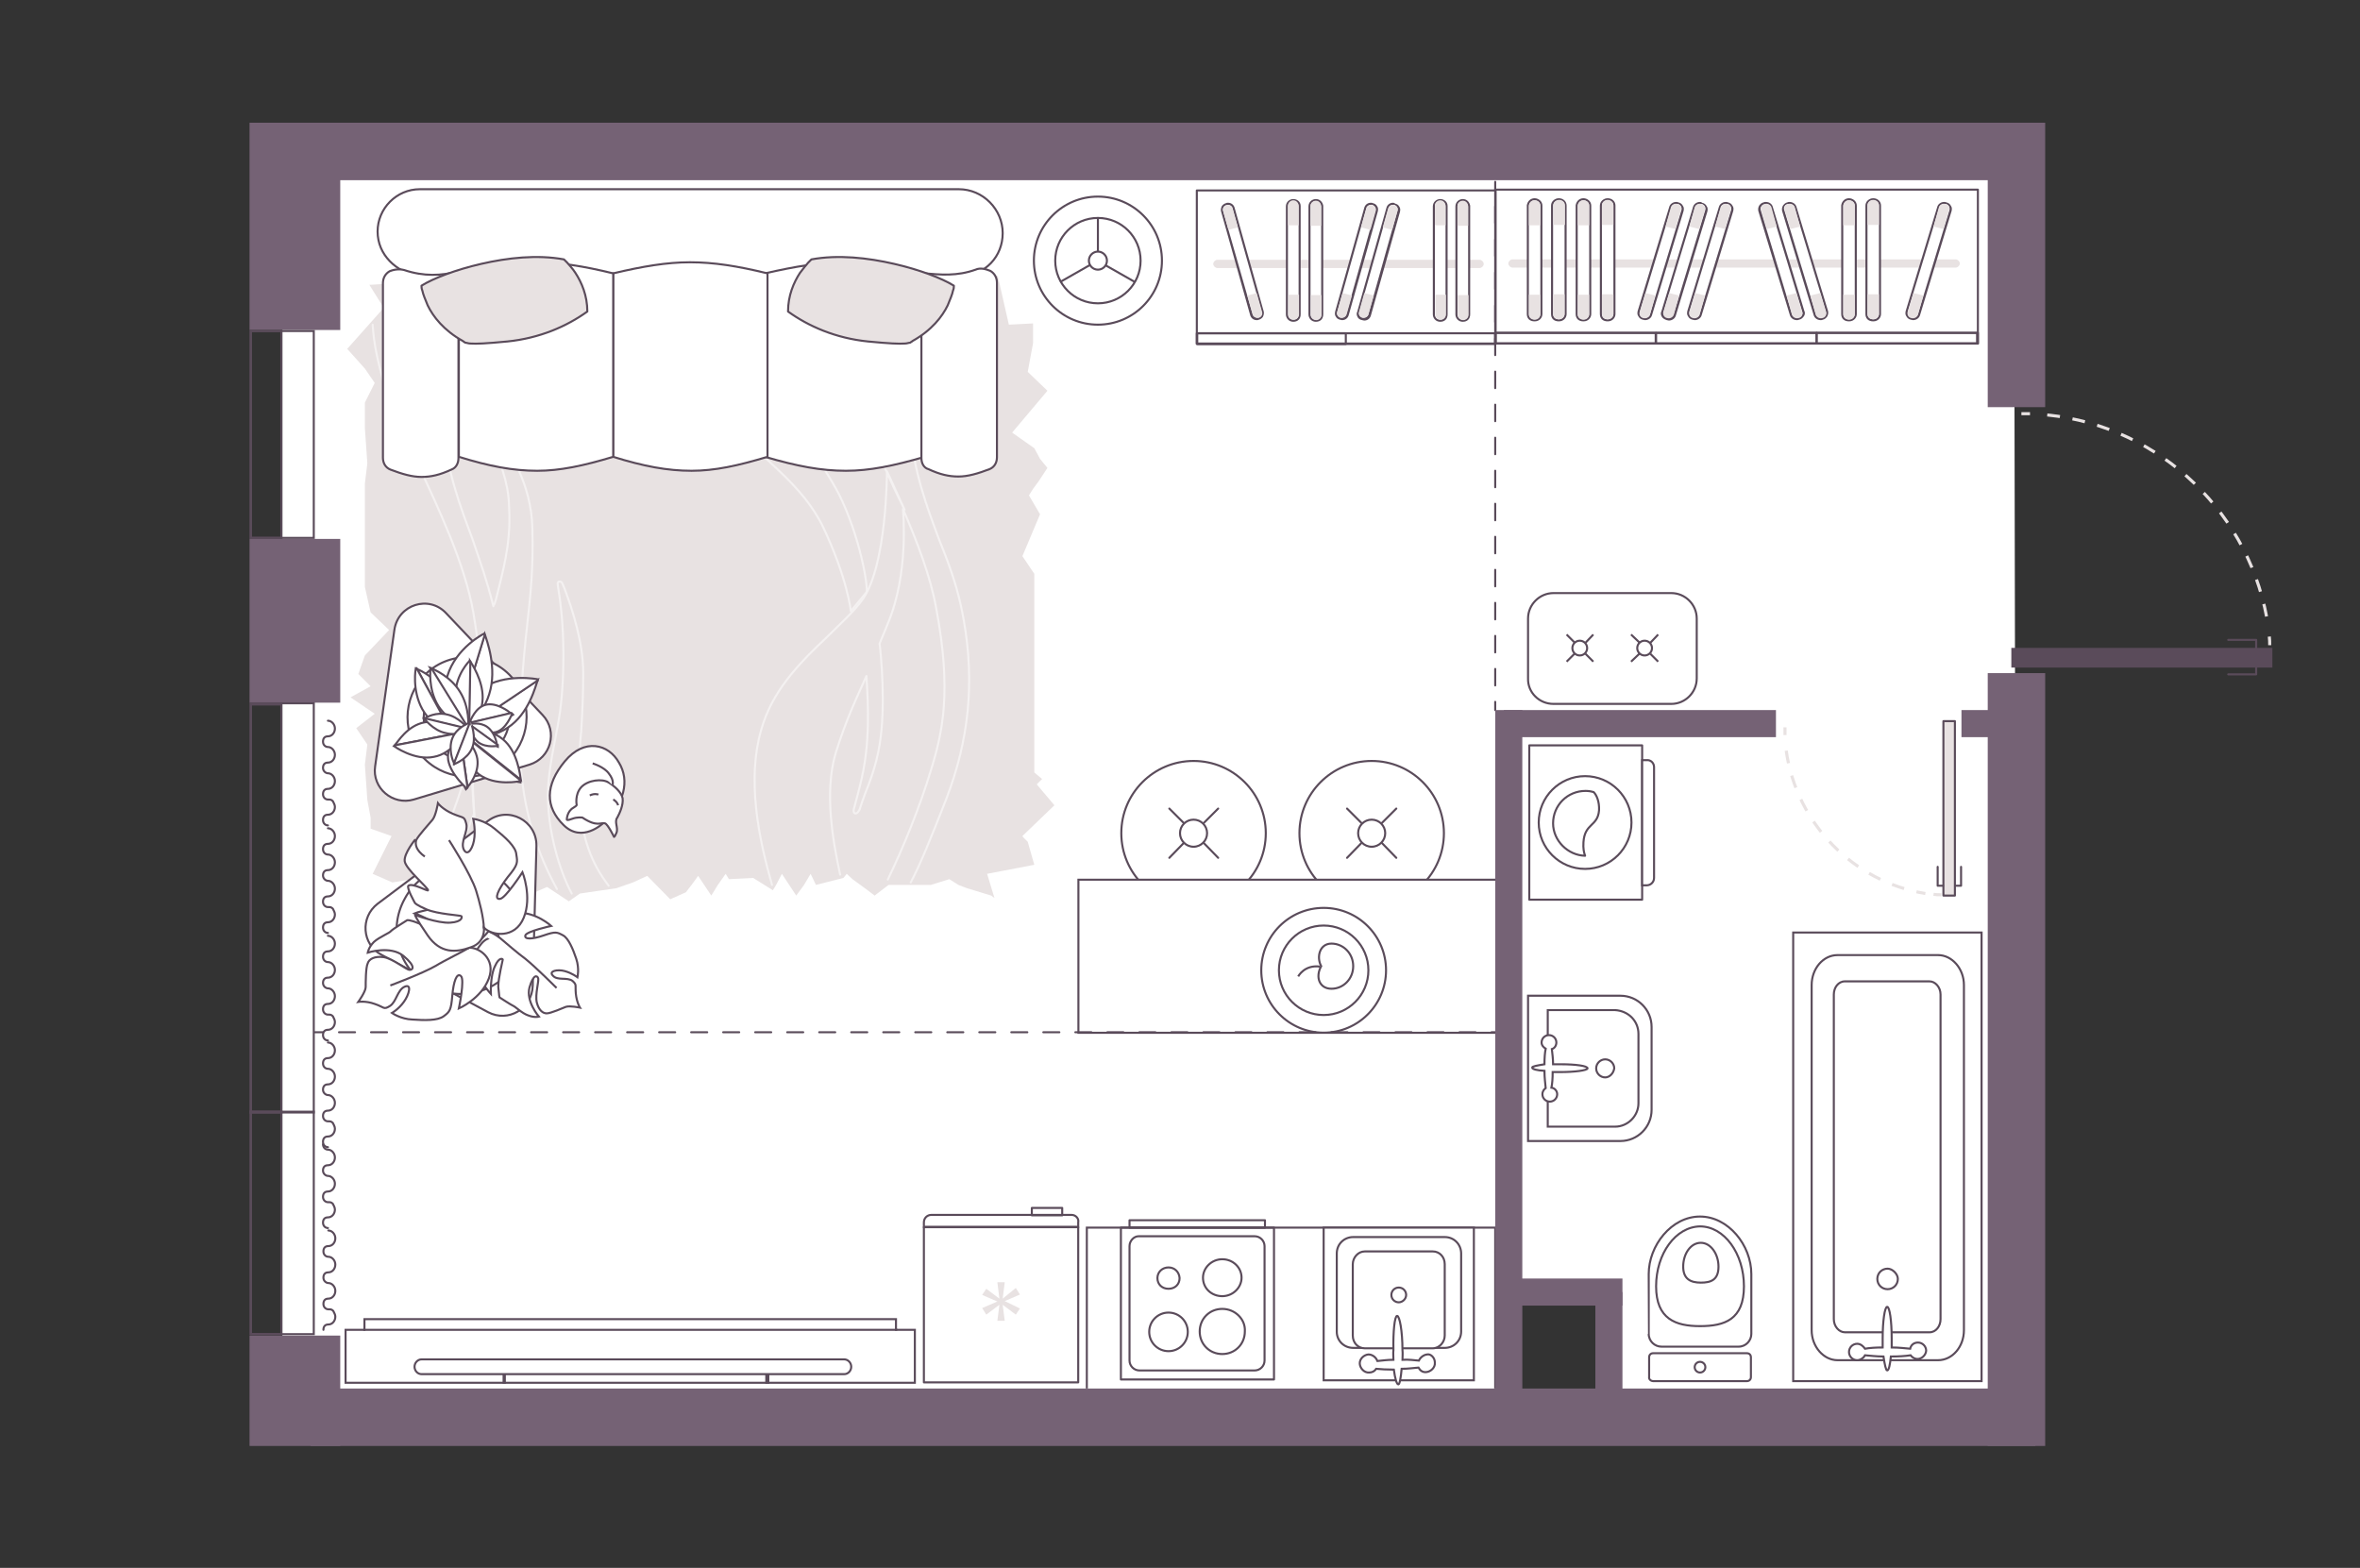 <?xml version="1.0" encoding="utf-8"?>
<!-- Generator: Adobe Illustrator 28.0.0, SVG Export Plug-In . SVG Version: 6.00 Build 0)  -->
<svg version="1.1" xmlns="http://www.w3.org/2000/svg" xmlns:xlink="http://www.w3.org/1999/xlink" x="0px" y="0px"
	 viewBox="0 0 575 382" style="enable-background:new 0 0 575 382;" xml:space="preserve">
<rect x="0" y="0" width="575" height="382" fill="#333333" stroke="none"/>
<style type="text/css">
	.st0{fill:#FFFFFF;}
	.st1{fill:none;stroke:#5A4B5A;stroke-width:0.5;stroke-linecap:round;stroke-linejoin:round;}
	.st2{fill-rule:evenodd;clip-rule:evenodd;fill:#FFFFFF;stroke:#5A4B5A;stroke-width:0.5;}
	.st3{fill:none;stroke:#E8E2E2;stroke-width:0.75;stroke-dasharray:3.11,3.11;}
	.st4{fill:#E8E2E2;stroke:#5A4B5A;stroke-width:0.5;stroke-linecap:round;stroke-linejoin:round;}
	.st5{fill:#E8E2E2;}
	.st6{fill:#5A4B5A;}
	.st7{fill:#FFFFFF;stroke:#5A4B5A;stroke-width:0.5;}
	.st8{fill:#FFFFFF;stroke:#5A4B5A;stroke-width:0.5;stroke-linecap:round;stroke-linejoin:round;}
	.st9{fill-rule:evenodd;clip-rule:evenodd;fill:#E8E2E2;}
	.st10{opacity:0.5;}
	.st11{fill:none;stroke:#FFFFFF;stroke-width:0.5;stroke-linecap:round;stroke-linejoin:round;}
	.st12{fill:#5A4B5A;stroke:#5A4B5A;stroke-width:0.5;stroke-miterlimit:10;}
	.st13{fill:none;stroke:#5A4B5A;stroke-width:0.5;stroke-linecap:round;stroke-linejoin:round;stroke-dasharray:4.024,4.024;}
	.st14{fill:none;stroke:#5A4B5A;stroke-width:0.5;stroke-linecap:round;stroke-linejoin:round;stroke-dasharray:3.9,3.9;}
	.st15{fill:#756275;}
	.st16{fill:none;stroke:#8C8C8C;stroke-linecap:round;stroke-linejoin:round;stroke-miterlimit:10;}
</style>
<g id="bg">
	<polygon class="st0" points="490.7,36.9 491.3,345.4 392,344.6 392.5,314.6 368.2,314.6 368.2,344.4 68.8,341.9 68.8,36.9 	"/>
</g>
<g id="furniture">
	<g>
		<g>
			<path class="st1" d="M400.1,181.6v37.6h-27.5v-37.6H400.1z"/>
			<path class="st2" d="M403,186.9v27c0,1-0.8,1.8-1.8,1.8h-1.1v-30.5h1.1C402.2,185.1,403,185.9,403,186.9z"/>
		</g>
		<g>
			<circle class="st1" cx="386.2" cy="200.4" r="11.3"/>
			<path class="st1" d="M389.6,197.4c-0.3,4-3.5,3.1-3.8,7.8c-0.1,1.5,0.1,2.5,0.4,3.3c-4.2-0.1-7.8-3.7-7.8-7.9
				c0-4.4,3.5-7.9,7.9-7.9c0.7,0,1.4,0.1,2,0.3C389,193.7,389.7,195.3,389.6,197.4z"/>
		</g>
	</g>
	<g>
		<g>
			<g>
				<path class="st3" d="M434.9,177.2c0,0.6,0,1.2,0,1.9"/>
				<path class="st3" d="M435.2,182.9c2.5,17.7,16.3,31.9,33.9,34.8"/>
				<path class="st3" d="M471.1,217.9c0.6,0.1,1.2,0.1,1.9,0.1"/>
			</g>
		</g>
		<rect x="473.5" y="175.7" class="st4" width="2.8" height="42.5"/>
		<polyline class="st1" points="473.4,215.8 472.1,215.8 472.1,211.2 		"/>
		<polyline class="st1" points="476.4,215.8 477.8,215.8 477.8,211.2 		"/>
	</g>
	<g>
		<rect x="364.3" y="46.2" class="st1" width="117.6" height="37.5"/>
		<rect x="364.3" y="81.1" class="st1" width="117.6" height="2.6"/>
		<rect x="364.3" y="81.1" class="st1" width="39.1" height="2.6"/>
		<rect x="403.5" y="81.1" class="st1" width="39.1" height="2.6"/>
		<rect x="442.6" y="81.1" class="st1" width="39.1" height="2.6"/>
		<path class="st5" d="M476.5,65.2h-108c-0.5,0-1-0.5-1-1s0.5-1,1-1h108c0.5,0,1,0.5,1,1S477,65.2,476.5,65.2z"/>
		<g>
			<g>
				<g>
					<path class="st0" d="M379.8,78c-1,0-1.6-0.6-1.6-1.5V50.1c0-1,0.8-1.5,1.6-1.5s1.6,0.6,1.6,1.5v26.4
						C381.5,77.2,380.9,78,379.8,78z"/>
					<path class="st6" d="M379.8,48.8c0.7,0,1.4,0.5,1.4,1.3v26.4c0,0.6-0.5,1.3-1.4,1.3s-1.4-0.5-1.4-1.3V50.1
						C378.4,49.3,379.1,48.8,379.8,48.8 M379.8,48.3c-0.9,0-1.9,0.7-1.9,1.8v26.4c0,1.1,0.7,1.8,1.9,1.8c1.2,0,1.9-0.9,1.9-1.8V50.1
						C381.7,49,380.8,48.3,379.8,48.3L379.8,48.3z"/>
				</g>
			</g>
			<path class="st5" d="M378.6,71.7h2.6v4.8c0,0.6-0.5,1.3-1.4,1.3l0,0c-0.7,0-1.4-0.5-1.4-1.3v-4.8H378.6z"/>
			<path class="st5" d="M381.1,54.8h-2.6v-4.8c0-0.6,0.5-1.3,1.4-1.3l0,0c0.7,0,1.4,0.5,1.4,1.3v4.8H381.1z"/>
		</g>
		<g>
			<g>
				<g>
					<path class="st0" d="M373.9,78c-1,0-1.6-0.6-1.6-1.5V50.1c0.2-1,0.8-1.5,1.6-1.5c0.8,0,1.6,0.6,1.6,1.5v26.4
						C375.6,77.2,374.9,78,373.9,78z"/>
					<path class="st6" d="M373.9,48.8c0.7,0,1.4,0.5,1.4,1.3v26.4c0,0.6-0.5,1.3-1.4,1.3s-1.4-0.5-1.4-1.3V50.1
						C372.7,49.3,373.2,48.8,373.9,48.8 M373.9,48.3c-0.9,0-1.7,0.6-1.9,1.7c0,0,0,0.1,0,0.1v26.4c0,1.1,0.7,1.8,1.9,1.8
						c1.2,0,1.9-0.9,1.9-1.8V50.1C375.8,49,374.8,48.3,373.9,48.3L373.9,48.3z"/>
				</g>
			</g>
			<path class="st5" d="M372.7,71.8h2.6v4.8c0,0.6-0.5,1.3-1.4,1.3l0,0c-0.7,0-1.4-0.5-1.4-1.3v-4.8H372.7z"/>
			<path class="st5" d="M375.1,54.9h-2.6v-4.8c0-0.6,0.5-1.3,1.4-1.3l0,0c0.7,0,1.4,0.5,1.4,1.3v4.8H375.1z"/>
		</g>
		<g>
			<g>
				<g>
					<path class="st0" d="M391.7,78c-1,0-1.6-0.6-1.6-1.5V50.1c0-1,0.8-1.5,1.6-1.5s1.6,0.6,1.6,1.5v26.4
						C393.4,77.2,392.8,78,391.7,78z"/>
					<path class="st6" d="M391.7,48.8c0.7,0,1.4,0.5,1.4,1.3v26.4c0,0.6-0.5,1.3-1.4,1.3c-0.9,0-1.4-0.5-1.4-1.3V50.1
						C390.3,49.3,391,48.8,391.7,48.8 M391.7,48.3c-0.9,0-1.9,0.7-1.9,1.8v26.4c0,1.1,0.7,1.8,1.9,1.8c1.2,0,1.9-0.9,1.9-1.8V50.1
						C393.6,49,392.7,48.3,391.7,48.3L391.7,48.3z"/>
				</g>
			</g>
			<path class="st5" d="M390.5,71.7h2.6v4.8c0,0.6-0.5,1.3-1.4,1.3l0,0c-0.7,0-1.4-0.5-1.4-1.3v-4.8H390.5z"/>
			<path class="st5" d="M392.9,54.8h-2.6v-4.8c0-0.6,0.5-1.3,1.4-1.3l0,0c0.7,0,1.4,0.5,1.4,1.3v4.8H392.9z"/>
		</g>
		<g>
			<g>
				<g>
					<path class="st0" d="M385.8,78c-1,0-1.6-0.6-1.6-1.5V50.1c0.2-1,0.8-1.5,1.6-1.5c0.8,0,1.6,0.6,1.6,1.5v26.4
						C387.4,77.2,386.8,78,385.8,78z"/>
					<path class="st6" d="M385.8,48.8c0.7,0,1.4,0.5,1.4,1.3v26.4c0,0.6-0.5,1.3-1.4,1.3c-0.9,0-1.4-0.5-1.4-1.3V50.1
						C384.6,49.3,385.1,48.8,385.8,48.8 M385.8,48.3c-0.9,0-1.7,0.6-1.9,1.7c0,0,0,0.1,0,0.1v26.4c0,1.1,0.7,1.8,1.9,1.8
						c1.2,0,1.9-0.9,1.9-1.8V50.1C387.7,49,386.7,48.3,385.8,48.3L385.8,48.3z"/>
				</g>
			</g>
			<path class="st5" d="M384.6,71.8h2.6v4.8c0,0.6-0.5,1.3-1.4,1.3l0,0c-0.7,0-1.4-0.5-1.4-1.3v-4.8H384.6z"/>
			<path class="st5" d="M387,54.9h-2.6v-4.8c0-0.6,0.5-1.3,1.4-1.3l0,0c0.7,0,1.4,0.5,1.4,1.3v4.8H387z"/>
		</g>
		<g>
			<g>
				<g>
					<path class="st0" d="M456.4,78c-1,0-1.6-0.6-1.6-1.5V50.1c0-1,0.8-1.5,1.6-1.5s1.6,0.6,1.6,1.5v26.4
						C458.1,77.2,457.5,78,456.4,78z"/>
					<path class="st6" d="M456.4,48.8c0.7,0,1.4,0.5,1.4,1.3v26.4c0,0.6-0.5,1.3-1.4,1.3s-1.4-0.5-1.4-1.3V50.1
						C455,49.3,455.7,48.8,456.4,48.8 M456.4,48.3c-0.9,0-1.9,0.7-1.9,1.8v26.4c0,1.1,0.7,1.8,1.9,1.8c1.2,0,1.9-0.9,1.9-1.8V50.1
						C458.3,49,457.4,48.3,456.4,48.3L456.4,48.3z"/>
				</g>
			</g>
			<path class="st5" d="M455.2,71.7h2.6v4.8c0,0.6-0.5,1.3-1.4,1.3l0,0c-0.7,0-1.4-0.5-1.4-1.3v-4.8H455.2z"/>
			<path class="st5" d="M457.7,54.8H455v-4.8c0-0.6,0.5-1.3,1.4-1.3l0,0c0.7,0,1.4,0.5,1.4,1.3v4.8H457.7z"/>
		</g>
		<g>
			<g>
				<g>
					<path class="st0" d="M450.5,78c-1,0-1.6-0.6-1.6-1.5V50.1c0.2-1,0.8-1.5,1.6-1.5c0.8,0,1.6,0.6,1.6,1.5v26.4
						C452.1,77.2,451.5,78,450.5,78z"/>
					<path class="st6" d="M450.5,48.8c0.7,0,1.4,0.5,1.4,1.3v26.4c0,0.6-0.5,1.3-1.4,1.3c-0.9,0-1.4-0.5-1.4-1.3V50.1
						C449.3,49.3,449.8,48.8,450.5,48.8 M450.5,48.3c-0.9,0-1.7,0.6-1.9,1.7c0,0,0,0.1,0,0.1v26.4c0,1.1,0.7,1.8,1.9,1.8
						c1.2,0,1.9-0.9,1.9-1.8V50.1C452.4,49,451.4,48.3,450.5,48.3L450.5,48.3z"/>
				</g>
			</g>
			<path class="st5" d="M449.3,71.8h2.6v4.8c0,0.6-0.5,1.3-1.4,1.3l0,0c-0.7,0-1.4-0.5-1.4-1.3v-4.8H449.3z"/>
			<path class="st5" d="M451.7,54.9h-2.6v-4.8c0-0.6,0.5-1.3,1.4-1.3l0,0c0.7,0,1.4,0.5,1.4,1.3v4.8H451.7z"/>
		</g>
		<g>
			<g>
				<g>
					<path class="st0" d="M406.5,77.7c-0.1,0-0.3,0-0.4,0c-0.5-0.1-0.9-0.4-1.1-0.8c-0.1-0.3-0.1-0.7,0-1l7.7-25.4
						c0.2-0.6,0.8-1,1.5-1c0.1,0,0.3,0,0.4,0c0.4,0.1,0.7,0.3,0.9,0.6c0.2,0.3,0.2,0.7,0.1,1.1L408,76.7
						C407.8,77.3,407.2,77.7,406.5,77.7z"/>
					<path class="st6" d="M414.2,49.7c0.1,0,0.2,0,0.4,0c0.7,0.2,1,0.8,0.9,1.4l-7.7,25.4c-0.1,0.5-0.6,0.8-1.2,0.8
						c-0.1,0-0.2,0-0.4,0c-0.7-0.2-1.2-0.8-0.9-1.4l7.7-25.4C413.1,50,413.6,49.7,414.2,49.7 M414.2,49.2c-0.8,0-1.5,0.5-1.7,1.2
						l-7.7,25.4c-0.2,0.4-0.2,0.8,0,1.2c0.2,0.5,0.7,0.8,1.3,1c0.2,0,0.3,0.1,0.5,0.1c0.8,0,1.5-0.5,1.7-1.2l7.7-25.4
						c0.1-0.5,0.1-0.9-0.2-1.3c-0.2-0.4-0.6-0.7-1.1-0.8C414.5,49.2,414.3,49.2,414.2,49.2L414.2,49.2z"/>
				</g>
			</g>
			<path class="st5" d="M411.6,55.2l2.4,0.6l1.4-4.7c0.2-0.6-0.2-1.3-0.9-1.4l0,0c-0.7-0.2-1.4,0.2-1.6,0.8L411.6,55.2z"/>
			<path class="st5" d="M409.1,72l-2.4-0.6l-1.4,4.7c-0.2,0.6,0.2,1.3,0.9,1.4l0,0c0.7,0.2,1.4-0.2,1.6-0.8L409.1,72z"/>
		</g>
		<g>
			<g>
				<g>
					<path class="st0" d="M400.7,77.7c-0.1,0-0.3,0-0.4,0c-0.4-0.1-0.7-0.3-0.9-0.6c-0.2-0.3-0.2-0.7-0.1-1.1l7.7-25.4
						c0.2-0.6,0.8-1,1.5-1c0.1,0,0.3,0,0.4,0c0.4,0.1,0.7,0.3,0.9,0.6c0.2,0.3,0.2,0.7,0.1,1.1l-7.7,25.4
						C402,77.3,401.4,77.7,400.7,77.7z"/>
					<path class="st6" d="M408.4,49.7c0.1,0,0.2,0,0.4,0c0.7,0.2,1,0.8,0.9,1.4L402,76.6c-0.1,0.5-0.6,0.8-1.2,0.8
						c-0.1,0-0.2,0-0.4,0c-0.7-0.2-1-0.8-0.9-1.4l7.7-25.4C407.3,50,407.8,49.7,408.4,49.7 M408.4,49.2c-0.8,0-1.5,0.5-1.7,1.2
						L399,75.8c-0.1,0.5-0.1,0.9,0.2,1.3c0.2,0.4,0.6,0.7,1.1,0.8c0.2,0,0.3,0.1,0.5,0.1c0.8,0,1.5-0.5,1.7-1.2l7.7-25.4
						c0.1-0.5,0.1-0.9-0.2-1.3c-0.2-0.4-0.6-0.7-1.1-0.8C408.7,49.2,408.6,49.2,408.4,49.2L408.4,49.2z"/>
				</g>
			</g>
			<path class="st5" d="M405.8,55.2l2.4,0.6l1.4-4.7c0.2-0.6-0.2-1.3-0.9-1.4l0,0c-0.7-0.2-1.4,0.2-1.6,0.8L405.8,55.2z"/>
			<path class="st5" d="M403.3,72l-2.4-0.6l-1.4,4.7c-0.2,0.6,0.2,1.3,0.9,1.4l0,0c0.7,0.2,1.4-0.2,1.6-0.8L403.3,72z"/>
		</g>
		<g>
			<g>
				<g>
					<path class="st0" d="M412.8,77.7c-0.1,0-0.3,0-0.4,0c-0.4-0.1-0.7-0.3-0.9-0.6c-0.2-0.3-0.2-0.7-0.1-1.1l7.7-25.4
						c0.2-0.6,0.8-1,1.5-1c0.1,0,0.3,0,0.4,0c0.4,0.1,0.7,0.3,0.9,0.6c0.2,0.3,0.2,0.7,0.1,1.1l-7.7,25.4
						C414.1,77.3,413.5,77.7,412.8,77.7z"/>
					<path class="st6" d="M420.5,49.7c0.1,0,0.2,0,0.4,0c0.7,0.2,1,0.8,0.9,1.4l-7.7,25.4c-0.1,0.5-0.6,0.8-1.2,0.8
						c-0.1,0-0.2,0-0.4,0c-0.7-0.2-1-0.8-0.9-1.4l7.7-25.4C419.4,50,419.9,49.7,420.5,49.7 M420.5,49.2c-0.8,0-1.5,0.5-1.7,1.2
						l-7.7,25.4c-0.1,0.5-0.1,0.9,0.2,1.3c0.2,0.4,0.6,0.7,1.1,0.8c0.2,0,0.3,0.1,0.5,0.1c0.8,0,1.5-0.5,1.7-1.2l7.7-25.4
						c0.1-0.5,0.1-0.9-0.2-1.3c-0.2-0.4-0.6-0.7-1.1-0.8C420.8,49.2,420.7,49.2,420.5,49.2L420.5,49.2z"/>
				</g>
			</g>
			<path class="st5" d="M417.9,55.2l2.4,0.6l1.4-4.7c0.2-0.6-0.2-1.3-0.9-1.4l0,0c-0.7-0.2-1.4,0.2-1.6,0.8L417.9,55.2z"/>
			<path class="st5" d="M415.4,72l-2.4-0.6l-1.4,4.7c-0.2,0.6,0.2,1.3,0.9,1.4l0,0c0.7,0.2,1.4-0.2,1.6-0.8L415.4,72z"/>
		</g>
		<g>
			<g>
				<g>
					<path class="st0" d="M466,77.7c-0.1,0-0.3,0-0.4,0c-0.4-0.1-0.7-0.3-0.9-0.6c-0.2-0.3-0.2-0.7-0.1-1.1l7.7-25.4
						c0.2-0.6,0.8-1,1.5-1c0.1,0,0.3,0,0.4,0c0.4,0.1,0.7,0.3,0.9,0.6c0.2,0.3,0.2,0.7,0.1,1.1l-7.7,25.4
						C467.3,77.3,466.7,77.7,466,77.7z"/>
					<path class="st6" d="M473.7,49.7c0.1,0,0.2,0,0.4,0c0.7,0.2,1,0.8,0.9,1.4l-7.7,25.4c-0.1,0.5-0.6,0.8-1.2,0.8
						c-0.1,0-0.2,0-0.4,0c-0.7-0.2-1-0.8-0.9-1.4l7.7-25.4C472.6,50,473.1,49.7,473.7,49.7 M473.7,49.2c-0.8,0-1.5,0.5-1.7,1.2
						l-7.7,25.4c-0.1,0.5-0.1,0.9,0.2,1.3c0.2,0.4,0.6,0.7,1.1,0.8c0.2,0,0.3,0.1,0.5,0.1c0.8,0,1.5-0.5,1.7-1.2l7.7-25.4
						c0.1-0.5,0.1-0.9-0.2-1.3c-0.2-0.4-0.6-0.7-1.1-0.8C474,49.2,473.8,49.2,473.7,49.2L473.7,49.2z"/>
				</g>
			</g>
			<path class="st5" d="M471.1,55.2l2.4,0.6l1.4-4.7c0.2-0.6-0.2-1.3-0.9-1.4l0,0c-0.7-0.2-1.4,0.2-1.6,0.8L471.1,55.2z"/>
			<path class="st5" d="M468.6,72l-2.4-0.6l-1.4,4.7c-0.2,0.6,0.2,1.3,0.9,1.4l0,0c0.7,0.2,1.4-0.2,1.6-0.8L468.6,72z"/>
		</g>
		<g>
			<g>
				<g>
					<path class="st0" d="M437.9,77.7c-0.7,0-1.3-0.4-1.5-1l-7.7-25.4c-0.1-0.4-0.1-0.8,0.1-1.1c0.2-0.3,0.5-0.6,0.9-0.6
						c0.1,0,0.3,0,0.4,0c0.7,0,1.3,0.4,1.5,1l7.7,25.4c0.2,0.3,0.2,0.6,0,0.9c-0.2,0.4-0.6,0.7-1.1,0.8
						C438.2,77.7,438,77.7,437.9,77.7z"/>
					<path class="st6" d="M430.2,49.7c0.6,0,1.1,0.3,1.2,0.8l7.7,25.4c0.3,0.6-0.2,1.3-0.9,1.4c-0.1,0-0.2,0-0.4,0
						c-0.6,0-1.1-0.3-1.2-0.8L429,51.2c-0.2-0.6,0.2-1.3,0.9-1.4C430,49.7,430.1,49.7,430.2,49.7 M430.2,49.2c-0.2,0-0.3,0-0.5,0.1
						c-0.5,0.1-0.8,0.4-1.1,0.8c-0.2,0.4-0.3,0.8-0.2,1.3l7.7,25.4c0.2,0.7,0.9,1.2,1.7,1.2c0.2,0,0.3,0,0.5-0.1
						c0.6-0.1,1-0.5,1.3-1c0.2-0.4,0.2-0.8,0-1.2l-7.7-25.4C431.7,49.7,431.1,49.2,430.2,49.2L430.2,49.2z"/>
				</g>
			</g>
			<path class="st5" d="M432.9,55.2l-2.4,0.6l-1.4-4.7c-0.2-0.6,0.2-1.3,0.9-1.4l0,0c0.7-0.2,1.4,0.2,1.6,0.8L432.9,55.2z"/>
			<path class="st5" d="M435.3,72l2.4-0.6l1.4,4.7c0.2,0.6-0.2,1.3-0.9,1.4l0,0c-0.7,0.2-1.4-0.2-1.6-0.8L435.3,72z"/>
		</g>
		<g>
			<g>
				<g>
					<path class="st0" d="M443.7,77.7c-0.7,0-1.3-0.4-1.5-1l-7.7-25.4c-0.1-0.4-0.1-0.8,0.1-1.1c0.2-0.3,0.5-0.6,0.9-0.6
						c0.1,0,0.3,0,0.4,0c0.7,0,1.3,0.4,1.5,1l7.7,25.4c0.1,0.4,0.1,0.8-0.1,1.1c-0.2,0.3-0.5,0.6-0.9,0.6
						C444,77.7,443.8,77.7,443.7,77.7z"/>
					<path class="st6" d="M436,49.7c0.6,0,1.1,0.3,1.2,0.8l7.7,25.4c0.2,0.6-0.2,1.3-0.9,1.4c-0.1,0-0.2,0-0.4,0
						c-0.6,0-1.1-0.3-1.2-0.8l-7.7-25.4c-0.2-0.6,0.2-1.3,0.9-1.4C435.8,49.7,435.9,49.7,436,49.7 M436,49.2c-0.2,0-0.3,0-0.5,0.1
						c-0.5,0.1-0.8,0.4-1.1,0.8c-0.2,0.4-0.3,0.8-0.2,1.3l7.7,25.4c0.2,0.7,0.9,1.2,1.7,1.2c0.2,0,0.3,0,0.5-0.1
						c0.5-0.1,0.8-0.4,1.1-0.8c0.2-0.4,0.3-0.8,0.2-1.3l-7.7-25.4C437.5,49.7,436.8,49.2,436,49.2L436,49.2z"/>
				</g>
			</g>
			<path class="st5" d="M438.6,55.2l-2.4,0.6l-1.4-4.7c-0.2-0.6,0.2-1.3,0.9-1.4l0,0c0.7-0.2,1.4,0.2,1.6,0.8L438.6,55.2z"/>
			<path class="st5" d="M441.1,72l2.4-0.6l1.4,4.7c0.2,0.6-0.2,1.3-0.9,1.4l0,0c-0.7,0.2-1.4-0.2-1.6-0.8L441.1,72z"/>
		</g>
	</g>
	<g>
		<rect x="291.6" y="46.4" class="st1" width="72.8" height="37.3"/>
		<rect x="291.6" y="81.2" class="st1" width="72.8" height="2.6"/>
		<rect x="291.7" y="81.2" class="st1" width="36.2" height="2.6"/>
		<path class="st5" d="M296.6,65.3h63.9c0.5,0,1-0.5,1-1c0-0.5-0.5-1-1-1h-63.9c-0.5,0-1,0.5-1,1C295.6,64.8,296.1,65.3,296.6,65.3z
			"/>
		<g>
			<g>
				<g>
					<path class="st0" d="M315.1,78c-1,0-1.5-0.8-1.5-1.5V50.2c0-1,0.8-1.5,1.5-1.5c0.8,0,1.5,0.6,1.5,1.5v26.3
						C316.7,77.5,316.1,78,315.1,78z"/>
					<path class="st6" d="M315.1,49c0.6,0,1.3,0.5,1.3,1.3v26.3c0,0.8-0.5,1.3-1.3,1.3s-1.3-0.6-1.3-1.3V50.2
						C313.9,49.4,314.5,49,315.1,49 M315.1,48.5c-0.9,0-1.8,0.7-1.8,1.8v26.3c0,0.9,0.7,1.8,1.8,1.8c1.1,0,1.8-0.7,1.8-1.8V50.2
						C316.9,49.1,316,48.5,315.1,48.5L315.1,48.5z"/>
				</g>
			</g>
			<path class="st5" d="M316.3,71.8h-2.4v4.8c0,0.6,0.5,1.3,1.3,1.3l0,0c0.6,0,1.3-0.5,1.3-1.3v-4.8H316.3z"/>
			<path class="st5" d="M314,54.9h2.4v-4.8c0-0.6-0.5-1.3-1.3-1.3l0,0c-0.6,0-1.3,0.5-1.3,1.3v4.8H314z"/>
		</g>
		<g>
			<g>
				<g>
					<path class="st0" d="M320.6,78c-1,0-1.5-0.8-1.5-1.5V50.2c0-1,0.8-1.5,1.5-1.5c0.8,0,1.4,0.6,1.5,1.5l0,26.3
						C322.2,77.5,321.6,78,320.6,78z"/>
					<path class="st6" d="M320.6,49c0.6,0,1.1,0.5,1.3,1.3v26.3c0,0.8-0.5,1.3-1.3,1.3s-1.3-0.6-1.3-1.3V50.2
						C319.3,49.4,320,49,320.6,49 M320.6,48.5c-0.9,0-1.8,0.7-1.8,1.8v26.3c0,0.9,0.7,1.8,1.8,1.8c1.1,0,1.8-0.7,1.8-1.8V50.2
						c0,0,0-0.1,0-0.1C322.2,49.1,321.5,48.5,320.6,48.5L320.6,48.5z"/>
				</g>
			</g>
			<path class="st5" d="M321.8,71.9h-2.4v4.8c0,0.6,0.5,1.3,1.3,1.3l0,0c0.6,0,1.3-0.5,1.3-1.3v-4.8H321.8z"/>
			<path class="st5" d="M319.5,55h2.4v-4.8c0-0.6-0.5-1.3-1.3-1.3l0,0c-0.6,0-1.3,0.5-1.3,1.3V55H319.5z"/>
		</g>
		<g>
			<g>
				<g>
					<path class="st0" d="M350.9,78c-1,0-1.5-0.8-1.5-1.5V50.2c0-1,0.8-1.5,1.5-1.5c0.8,0,1.5,0.6,1.5,1.5v26.3
						C352.5,77.5,351.9,78,350.9,78z"/>
					<path class="st6" d="M350.9,49c0.6,0,1.3,0.5,1.3,1.3v26.3c0,0.8-0.5,1.3-1.3,1.3s-1.3-0.6-1.3-1.3V50.2
						C349.6,49.4,350.3,49,350.9,49 M350.9,48.5c-0.9,0-1.8,0.7-1.8,1.8v26.3c0,0.9,0.7,1.8,1.8,1.8c1.1,0,1.8-0.7,1.8-1.8V50.2
						C352.7,49.1,351.8,48.5,350.9,48.5L350.9,48.5z"/>
				</g>
			</g>
			<path class="st5" d="M352.1,71.8h-2.4v4.8c0,0.6,0.5,1.3,1.3,1.3l0,0c0.6,0,1.3-0.5,1.3-1.3v-4.8H352.1z"/>
			<path class="st5" d="M349.8,54.9h2.4v-4.8c0-0.6-0.5-1.3-1.3-1.3l0,0c-0.6,0-1.3,0.5-1.3,1.3v4.8H349.8z"/>
		</g>
		<g>
			<g>
				<g>
					<path class="st0" d="M356.4,78c-1,0-1.5-0.8-1.5-1.5V50.2c0-1,0.8-1.5,1.5-1.5c0.8,0,1.4,0.6,1.5,1.5l0,26.3
						C358,77.5,357.4,78,356.4,78z"/>
					<path class="st6" d="M356.4,49c0.6,0,1.1,0.5,1.3,1.3v26.3c0,0.8-0.5,1.3-1.3,1.3s-1.3-0.6-1.3-1.3V50.2
						C355.1,49.4,355.8,49,356.4,49 M356.4,48.5c-0.9,0-1.8,0.7-1.8,1.8v26.3c0,0.9,0.7,1.8,1.8,1.8c1.1,0,1.8-0.7,1.8-1.8V50.2
						c0,0,0-0.1,0-0.1C358,49.1,357.3,48.5,356.4,48.5L356.4,48.5z"/>
				</g>
			</g>
			<path class="st5" d="M357.6,71.9h-2.4v4.8c0,0.6,0.5,1.3,1.3,1.3l0,0c0.6,0,1.3-0.5,1.3-1.3v-4.8H357.6z"/>
			<path class="st5" d="M355.3,55h2.4v-4.8c0-0.6-0.5-1.3-1.3-1.3l0,0c-0.6,0-1.3,0.5-1.3,1.3V55H355.3z"/>
		</g>
		<g>
			<g>
				<g>
					<path class="st0" d="M306.3,77.8c-0.7,0-1.2-0.4-1.4-1l-7.1-25.3c-0.1-0.4,0-0.8,0.2-1.1c0.2-0.3,0.5-0.5,0.8-0.6
						c0.1,0,0.3,0,0.4,0c0.7,0,1.2,0.4,1.4,1l7.1,25.3c0.1,0.4,0,0.8-0.2,1.1c-0.2,0.3-0.5,0.5-0.8,0.6
						C306.5,77.7,306.4,77.8,306.3,77.8z"/>
					<path class="st6" d="M299.2,49.9c0.5,0,1,0.3,1.1,0.8l7.1,25.3c0.2,0.6-0.2,1.3-0.8,1.4c-0.1,0-0.2,0-0.3,0
						c-0.5,0-1-0.3-1.1-0.8L298,51.4c-0.2-0.6,0.2-1.3,0.8-1.4C299,49.9,299.1,49.9,299.2,49.9 M299.2,49.4c-0.2,0-0.3,0-0.5,0.1
						c-0.4,0.1-0.8,0.4-1,0.7c-0.2,0.4-0.3,0.9-0.2,1.3l7.1,25.3c0.2,0.7,0.8,1.2,1.6,1.2c0.2,0,0.3,0,0.5-0.1
						c0.4-0.1,0.8-0.4,1-0.7c0.2-0.4,0.3-0.9,0.2-1.3l-7.1-25.3C300.6,49.9,300,49.4,299.2,49.4L299.2,49.4z"/>
				</g>
			</g>
			<path class="st5" d="M301.6,55.4l-2.3,0.6l-1.3-4.6c-0.2-0.6,0.2-1.3,0.8-1.4l0,0c0.6-0.2,1.3,0.2,1.5,0.8L301.6,55.4z"/>
			<path class="st5" d="M303.9,72l2.3-0.6l1.3,4.6c0.2,0.6-0.2,1.3-0.8,1.4l0,0c-0.6,0.2-1.3-0.2-1.5-0.8L303.9,72z"/>
		</g>
		<g>
			<g>
				<g>
					<path class="st0" d="M332.3,77.8c-0.1,0-0.3,0-0.4,0c-0.4-0.1-0.8-0.4-1-0.8c-0.1-0.3-0.1-0.7,0-1l7.1-25.3
						c0.2-0.6,0.7-1,1.4-1c0.1,0,0.3,0,0.4,0c0.4,0.1,0.7,0.3,0.8,0.6c0.2,0.3,0.3,0.7,0.2,1.1l-7.1,25.3
						C333.5,77.3,332.9,77.8,332.3,77.8L332.3,77.8z"/>
					<path class="st6" d="M339.4,49.9c0.1,0,0.2,0,0.3,0c0.6,0.2,1,0.8,0.8,1.4l-7.1,25.3c-0.1,0.5-0.6,0.8-1.1,0.8
						c-0.1,0-0.2,0-0.3,0c-0.6-0.2-1.1-0.8-0.8-1.4l7.1-25.3C338.4,50.2,338.8,49.9,339.4,49.9 M339.4,49.4c-0.8,0-1.4,0.5-1.6,1.2
						l-7.1,25.3c-0.2,0.4-0.2,0.8,0,1.2c0.2,0.5,0.6,0.8,1.2,0.9c0.1,0,0.3,0.1,0.5,0.1c0.8,0,1.4-0.5,1.6-1.2l7.1-25.3
						c0.1-0.5,0.1-0.9-0.2-1.3c-0.2-0.4-0.6-0.6-1-0.7C339.7,49.4,339.5,49.4,339.4,49.4L339.4,49.4z"/>
				</g>
			</g>
			<path class="st5" d="M336.9,55.4l2.3,0.6l1.3-4.6c0.2-0.6-0.2-1.3-0.8-1.4l0,0c-0.6-0.2-1.3,0.2-1.5,0.8L336.9,55.4z"/>
			<path class="st5" d="M334.7,72l-2.3-0.6l-1.3,4.6c-0.2,0.6,0.2,1.3,0.8,1.4l0,0c0.6,0.2,1.3-0.2,1.5-0.8L334.7,72z"/>
		</g>
		<g>
			<g>
				<g>
					<path class="st0" d="M326.9,77.8c-0.1,0-0.3,0-0.4,0c-0.4-0.1-0.7-0.3-0.8-0.6c-0.2-0.3-0.3-0.7-0.2-1.1l7.1-25.3
						c0.2-0.6,0.7-1,1.4-1c0.1,0,0.3,0,0.4,0c0.4,0.1,0.7,0.3,0.8,0.6c0.2,0.3,0.3,0.7,0.2,1.1l-7.1,25.3
						C328.2,77.3,327.6,77.8,326.9,77.8L326.9,77.8z"/>
					<path class="st6" d="M334,49.9c0.1,0,0.2,0,0.3,0c0.6,0.2,1,0.8,0.8,1.4l-7.1,25.3c-0.1,0.5-0.6,0.8-1.1,0.8
						c-0.1,0-0.2,0-0.3,0c-0.6-0.2-1-0.8-0.8-1.4l7.1-25.3C333,50.2,333.5,49.9,334,49.9 M334,49.4c-0.8,0-1.4,0.5-1.6,1.2
						l-7.1,25.3c-0.1,0.5-0.1,0.9,0.2,1.3c0.2,0.4,0.6,0.6,1,0.7c0.1,0,0.3,0.1,0.5,0.1c0.8,0,1.4-0.5,1.6-1.2l7.1-25.3
						c0.1-0.5,0.1-0.9-0.2-1.3c-0.2-0.4-0.6-0.6-1-0.7C334.3,49.4,334.2,49.4,334,49.4L334,49.4z"/>
				</g>
			</g>
			<path class="st5" d="M331.6,55.4l2.3,0.6l1.3-4.6c0.2-0.6-0.2-1.3-0.8-1.4l0,0c-0.6-0.2-1.3,0.2-1.5,0.8L331.6,55.4z"/>
			<path class="st5" d="M329.4,72l-2.3-0.6l-1.3,4.6c-0.2,0.6,0.2,1.3,0.8,1.4l0,0c0.6,0.2,1.3-0.2,1.5-0.8L329.4,72z"/>
		</g>
	</g>
	<g>
		<path class="st7" d="M378.5,171.5h28.7c3.4,0,6.2-2.8,6.2-6.2v-14.6c0-3.4-2.8-6.2-6.2-6.2h-28.7c-3.4,0-6.2,2.8-6.2,6.2v14.6
			C372.2,168.7,375,171.5,378.5,171.5z"/>
		<g>
			<g>
				<line class="st7" x1="397.4" y1="154.6" x2="399.4" y2="156.5"/>
				<circle class="st7" cx="400.7" cy="157.9" r="1.8"/>
				<line class="st7" x1="402.1" y1="159.3" x2="404" y2="161.2"/>
				<line class="st7" x1="397.4" y1="161.2" x2="399.4" y2="159.3"/>
				<line class="st7" x1="402.1" y1="156.6" x2="404" y2="154.6"/>
			</g>
			<g>
				<line class="st7" x1="381.7" y1="154.6" x2="383.6" y2="156.5"/>
				<circle class="st7" cx="384.9" cy="157.9" r="1.8"/>
				<line class="st7" x1="386.3" y1="159.3" x2="388.2" y2="161.2"/>
				<line class="st7" x1="381.7" y1="161.2" x2="383.6" y2="159.3"/>
				<line class="st7" x1="386.3" y1="156.6" x2="388.2" y2="154.6"/>
			</g>
		</g>
	</g>
	<g>
		<circle class="st7" cx="267.5" cy="63.5" r="15.6"/>
		<circle class="st7" cx="267.5" cy="63.5" r="10.4"/>
		<circle class="st7" cx="267.5" cy="63.5" r="2.2"/>
		<path class="st7" d="M267.5,63.5"/>
		<line class="st7" x1="267.5" y1="61.4" x2="267.5" y2="53.1"/>
		<line class="st7" x1="265.5" y1="64.6" x2="258.3" y2="68.7"/>
		<line class="st7" x1="269.3" y1="64.6" x2="276.5" y2="68.7"/>
	</g>
	<g>
		<path class="st7" d="M218.6,324h4.3v12.9H84.2V324h4.3h0.3v-0.3v-2.3h129.5v2.3v0.3H218.6z"/>
		<path class="st7" d="M187.5,334.8h-0.3v0.3v1.8h-0.5v-1.8v-0.3h-0.3h-63.1h-0.3v0.3v1.8h-0.3v-1.8v-0.3h-0.3h-19.7
			c-0.9,0-1.7-0.8-1.7-1.8s0.8-1.8,1.7-1.8h103c0.9,0,1.7,0.8,1.7,1.8s-0.8,1.8-1.7,1.8H187.5z"/>
		<line class="st7" x1="88.5" y1="324" x2="218.6" y2="324"/>
	</g>
	<g>
		<path class="st1" d="M262.7,299l-37.6,0l0,37.8l37.6,0L262.7,299z"/>
		<path class="st2" d="M261.1,296l-34.2,0c-1,0-1.8,0.8-1.8,1.8v1.1l37.6,0v-1.1C262.9,296.9,262.1,296,261.1,296z"/>
		<rect x="251.4" y="294.3" class="st1" width="7.4" height="1.8"/>
		<g>
			<path class="st5" d="M240.3,314l3.2,2.4l0,0l-0.5-4h1.8l-0.5,4l0,0l3.2-2.6l1,1.6l-3.7,1.6l0,0l3.7,1.8l-1,1.5l-3.2-2.4l0,0
				l0.5,3.9H243l0.5-3.9l0,0l-3.2,2.4l-1-1.6l3.7-1.6l0,0l-3.7-1.6L240.3,314z"/>
		</g>
	</g>
	<polyline class="st7" points="264.8,338.3 264.8,299.1 364.3,299.1 364.3,338.3 	"/>
	<g>
		<circle class="st8" cx="334.2" cy="203" r="17.6"/>
		<line class="st8" x1="328.2" y1="197" x2="331.7" y2="200.5"/>
		<circle class="st8" cx="334.2" cy="203" r="3.3"/>
		<line class="st8" x1="336.7" y1="205.4" x2="340.2" y2="209"/>
		<line class="st8" x1="328.2" y1="209" x2="331.7" y2="205.4"/>
		<line class="st8" x1="336.7" y1="200.5" x2="340.2" y2="197"/>
	</g>
	<g>
		<circle class="st8" cx="290.8" cy="203" r="17.6"/>
		<line class="st8" x1="284.9" y1="197" x2="288.4" y2="200.5"/>
		<circle class="st8" cx="290.8" cy="203" r="3.3"/>
		<line class="st8" x1="293.3" y1="205.4" x2="296.8" y2="209"/>
		<line class="st8" x1="284.9" y1="209" x2="288.4" y2="205.4"/>
		<line class="st8" x1="293.3" y1="200.5" x2="296.8" y2="197"/>
	</g>
	
		<rect x="262.7" y="214.3" transform="matrix(-1 -3.935975e-11 3.935975e-11 -1 628.847 465.932)" class="st7" width="103.4" height="37.3"/>
	<g>
		<circle class="st7" cx="322.5" cy="236.4" r="15.2"/>
		<circle class="st7" cx="322.5" cy="236.4" r="10.9"/>
		<path class="st7" d="M324.4,240.9c2.9,0,5.3-2.4,5.3-5.5s-2.4-5.5-5.3-5.5c-2.9,0-3.7,3.3-2.5,5.5
			C320.4,238.1,321.5,240.9,324.4,240.9z"/>
		<path class="st7" d="M316.3,237.9c0,0,1.5-2.9,5.3-2.4"/>
	</g>
	<g>
		<polygon class="st9" points="122.2,68.9 117.9,72.3 108,66.7 105.3,68.6 102.9,68.9 98.3,68.9 90,69.4 93.5,75 84.6,85 88.9,89.8 
			91.3,93.3 88.9,98.1 88.9,104.3 89.5,112.9 88.9,117.8 88.9,143 90.3,149.2 94.8,153.5 88.9,159.7 87.3,164.2 90.3,167.2 
			85.4,169.9 91.3,173.9 86.8,177.4 89.5,181.4 88.9,186.3 89.5,194.9 90.3,199.2 90.3,201.9 95.4,203.7 90.8,212.9 95.6,215 
			102.4,213.9 105,213.4 109.3,212.1 113.9,219.1 120.6,216.9 126.8,216.9 130.3,217.4 133.3,216.1 138.6,219.6 141.3,217.7 
			150.2,216.4 154.2,215 157.7,213.4 163.3,219.1 167.1,217.4 168.5,215.6 170.1,213.4 173.3,218.2 174.9,215.6 176.8,212.9 
			177.6,214.2 183.5,213.9 188.3,216.9 189.1,215.6 190.5,212.9 194,218.2 195.9,215.6 197.5,212.9 198.8,215.6 205.5,213.9 
			206.3,212.9 207.7,214.2 211.4,216.9 213.1,218.2 216.5,215.6 222.5,215.6 225.1,215.6 226.8,215.6 231.3,214.2 233.5,215.6 
			235.6,216.4 241.5,218.2 242.3,218.8 240.5,212.9 252,210.7 250.4,205.1 249.3,204 249.1,203.7 256.9,196.2 252.6,191.1 
			253.9,189.8 252,188.2 252,185.5 252,153.2 252,146 252,143.8 252,141.1 252,139.8 249.1,135.5 253.4,125.3 250.7,120.7 
			251.7,119.1 253.1,117.2 255.2,114 253.4,111.8 252,109.2 246.6,105.4 255.2,95.2 250.4,90.6 251.7,83.6 251.7,78.8 245.8,79.1 
			243.1,67.2 237,67.2 233.5,69.4 227.8,69.9 223.8,70.2 219.8,72.9 211.4,67.5 207.4,70.2 205,66.7 201.5,71.5 198.5,67.2 
			196.7,69.4 195.1,71.3 191.3,68 189.7,69.4 187.8,71.3 184.3,68 181.1,70.7 177.6,68.6 174.9,69.4 173.3,69.9 169.8,68.9 
			165.8,69.9 158.2,69.4 153.4,73.4 144,66.2 138.1,69.4 131.9,69.4 129.5,72.3 124.9,65.4 		"/>
		<g class="st10">
			<path class="st11" d="M148.3,215.8c-4.3-5.6-6.4-11.6-7-19.6c-0.5-5.9-0.3-11.8,0.3-18c0.3-4.6,0.5-9.4,0.5-14.2
				c0-7.5-2.7-15.6-4.3-19.9l-0.3-0.8c-0.5-1.1-0.5-1.6-1.1-1.6h-0.3l0,0c-0.3,0.3-0.3,0.5,0,2.1c1.1,7,1.3,13.7,1.1,20.2
				c-0.3,8.1-1.1,11.8-1.9,15.9c-0.5,2.7-1.1,5.4-1.6,9.9c-1.1,10.2,2.4,22,5.6,27.9"/>
			<path class="st11" d="M90.8,79.1c0.3,4.8,1.1,8.3,2.7,14.2c1.3,5.1,4.6,11.6,8.1,19.3c5.4,11.6,11.6,24.7,13.7,36.5
				c0.8,4.6,1.3,8.6,1.6,12.4l0.5-1.6c-1.3,6.2-2.4,13.4-2.4,22.6c0.3,16.7,0.5,23.6,5.1,33.9"/>
			<path class="st11" d="M135.7,216.6c-9.9-18-9.7-34.9-8.6-48.6c0.3-5.9,0.8-10.7,1.3-15.3c0.8-7.3,1.6-14,1.3-24.2
				c-0.3-10.7-5.6-18.5-8.3-22.6c-1.9-2.7-2.1-3-2.7-3c0,0,0,0-0.3,0c-0.5,0.3-0.3,0.8,0.3,1.9c0.3,0.5,0.5,1.1,0.8,2.1
				c0.3,0.5,0.3,0.8,0.5,1.3c1.6,3.8,3.8,9.1,4,14.5c0.5,7.5-0.5,12.9-2.7,21.5c-0.3,1.1-0.5,2.4-1.1,3.5c-1.6-6.4-3-10.2-5.1-16.4
				c-3-8.1-6.2-16.1-7.5-29.3c-1.6-14,1.6-24.2,5.6-31.4"/>
			<path class="st11" d="M109.9,211.5c1.6-3.5,3.2-7.3,5.6-13.2l-0.8-13.2c-0.3,1.1-0.5,2.1-1.1,3.2c-2.4,8.1-5.9,16.9-9.4,24.2"/>
			<path class="st11" d="M168.2,70.2c0.3,10.7,2.7,18.8,7.3,27.9c3.2,6.4,7.8,10.5,12.4,14.8c4.6,4.3,9.1,8.6,12.4,15
				c6.2,12.9,7,21,7,21l3.8-4.6c0.5-1.3-1.6-13.7-6.7-23.9c-2.1-4-4.3-7.3-6.7-10.7c-3.5-4.8-6.7-9.7-9.9-18
				c-2.7-7.5-3.2-15.3-2.7-22"/>
			<path class="st11" d="M204.7,213.1c-1.6-7.3-4-19.9-1.1-29.6c2.7-8.6,5.1-13.4,7.5-18.8c0.5,7.8,0.8,16.1-1.1,24.7
				c-0.5,2.4-1.3,5.1-1.9,7.5c-0.3,0.8,0,1.3,0.3,1.3l0,0c0.5,0,0.8-0.5,1.1-1.1c0.3-1.1,0.8-2.4,1.3-3.8c1.3-3.2,2.7-7,3.5-11.8
				c1.6-9.4,0.3-22.6,0-24.7c0.5-1.3,1.3-3,1.9-4.6c5.4-12.6,3.8-27.7,3.8-28.2c3.5,8.1,6.7,16.4,8.1,24.2
				c3.8,20.2,1.6,30.1-1.3,39.5c-2.7,8.9-6.7,18.8-10.5,26.6"/>
			<path class="st11" d="M204.5,68.3c-0.8,9.4-0.3,14.8,2.4,25c1.3,5.1,4.6,11.6,8.1,19.3c1.6,3.8,3.5,7.8,5.4,11.6l-4.3-9.4
				c0,0.3,0,22.8-5.9,31.2c-2.1,3-5.4,5.9-8.6,9.1c-5.9,5.6-12.6,12.1-15.6,21c-4.6,13.4-0.8,29.3,2.1,39.5"/>
			<path class="st11" d="M221.9,215c2.4-4.6,4.8-10.5,8.6-20.2c5.6-14.5,7-28.5,4.3-43.8c-1.3-7.5-3.5-13.4-5.9-19.3
				c-3-8.1-6.2-16.1-7.5-29.3c-1.6-14.2,1.6-23.9,5.4-31.2"/>
		</g>
	</g>
	<g>
		<path class="st7" d="M244.3,56.8c0-5.8-4.8-10.7-10.7-10.7l-131.3,0c-5.7,0-10.3,4.7-10.3,10.3c0,5.7,4.5,9.9,10.2,11
			c0.2,0,0.5,0.2,0.6,0.2c0.3,0,1,0.2,2.1,0.2c1.1,0,2.6,0.2,4.2,0.2c3.4,0.2,7.8,0.3,12.4,0.5c9.4,0.3,57.7,0.5,62.5,0.5
			c1.9,0,4-0.2,6-0.3l8.1-1.3c2.9-0.5,5.8-0.5,8.7-0.3c6,0.5,16.6,1.1,24.2,0.5c1.1,0,2.1-0.2,3.1-0.2
			C240.1,67,244.3,62.5,244.3,56.8z"/>
		<path class="st7" d="M225.3,111.3l0-44.7c-7.6-1.8-13.7-2.7-19.5-2.7c-6,0-12,1-19.4,2.7l0,44.7c7.8,2.3,13.7,3.4,19.7,3.4
			C211.9,114.7,217.7,113.5,225.3,111.3z"/>
		<path class="st7" d="M187,111.3l0-44.7c-7.4-1.8-13.1-2.7-18.9-2.7c-5.7,0-11.5,1-18.7,2.7l0,44.7c7.4,2.3,13.2,3.4,19.1,3.4
			C174.1,114.7,179.7,113.5,187,111.3z"/>
		<path class="st7" d="M149.4,111.3l0-44.7c-7.4-1.8-13.1-2.7-18.9-2.7c-5.7,0-11.5,1-18.7,2.7l0,44.7c7.4,2.3,13.2,3.4,19.1,3.4
			C136.4,114.7,142.1,113.5,149.4,111.3z"/>
		<path class="st7" d="M224.5,111.6l0-45.1c4.8,0.5,8.7,0.8,13.2-0.8c1.1-0.5,2.4-0.2,3.6,0.3c1,0.6,1.6,1.6,1.6,2.9l0,42.5
			c0,1.3-0.6,2.4-1.8,2.9c-2.9,1.1-5.3,1.8-7.6,1.8c-2.3,0-4.5-0.5-7.3-1.8C225.1,114,224.5,112.9,224.5,111.6z"/>
		<path class="st7" d="M111.7,111.6l0-45.5c-4.2,1.1-8.4,1.3-13.2-0.3c-1.1-0.3-2.4-0.2-3.6,0.3c-1,0.6-1.6,1.6-1.6,2.9l0,42.5
			c0,1.3,0.6,2.4,1.8,2.9c2.9,1.1,5.3,1.8,7.6,1.8c2.3,0,4.5-0.5,7.3-1.8C111.1,114,111.7,112.9,111.7,111.6z"/>
		<path class="st4" d="M194.9,66.5c-1.5,2.3-2.9,5.5-2.9,9.4c5,3.6,11.6,6.5,19.5,7.3c5.2,0.5,7.6,0.6,8.9,0.5c0.6,0,1-0.2,1.3-0.2
			c0.2,0,0.2-0.2,0.3-0.2l0,0c0.2,0,0.2-0.2,0.3-0.2c4.7-2.6,7.3-6,8.6-8.7c0.6-1.5,1.1-2.6,1.3-3.6c0.2-0.5,0.2-0.8,0.2-1v-0.2
			c-2.9-1.8-8.4-3.9-14.5-5.3c-6.5-1.5-13.7-2.3-20.2-1.1l-0.2,0.2c-0.2,0.2-0.3,0.3-0.6,0.6C196.4,64.6,195.7,65.4,194.9,66.5z"/>
		<path class="st4" d="M140.2,66.5c1.5,2.3,2.9,5.5,2.9,9.4c-5,3.6-11.6,6.5-19.5,7.3c-5.2,0.5-7.6,0.6-8.9,0.5
			c-0.6,0-1-0.2-1.3-0.2c-0.2,0-0.2-0.2-0.3-0.2l0,0c-0.2,0-0.2-0.2-0.3-0.2c-4.7-2.6-7.3-6-8.6-8.7c-0.6-1.5-1.1-2.6-1.3-3.6
			c-0.2-0.5-0.2-0.8-0.2-1v-0.2c2.9-1.8,8.4-3.9,14.5-5.3c6.5-1.5,13.7-2.3,20.2-1.1l0.2,0.2c0.2,0.2,0.3,0.3,0.6,0.6
			C138.7,64.6,139.5,65.4,140.2,66.5z"/>
	</g>
	<path class="st7" d="M129,186.3l-28.2,8.5c-5.1,1.5-10.2-2.8-9.4-8.1l4.7-33.3c0.9-6.1,8.4-8.5,12.6-4l23.5,24.8
		C136,178.2,134.2,184.7,129,186.3z"/>
	<g>
		<g>
			<path class="st7" d="M105.7,162.6c-6.6,4.5-8.4,13.6-4,20.2c4.5,6.6,13.6,8.4,20.2,4c6.6-4.5,8.4-13.6,4-20.2
				C121.5,159.9,112.4,158.1,105.7,162.6z"/>
			<path class="st7" d="M107.9,166c-4.8,3.2-6.1,9.9-2.9,14.5c3.2,4.8,9.9,6.1,14.5,2.9c4.8-3.2,6.1-9.9,2.9-14.5
				C119.4,164.1,112.8,162.8,107.9,166z"/>
		</g>
		<g>
			<g>
				<g>
					<path class="st7" d="M123.7,177.3c-5.2,3.4-12,2.6-13.4,2.3l20.7-13.9C130.5,167.1,128.9,173.9,123.7,177.3z"/>
					<path class="st7" d="M117.3,167.8c5.8-3.9,13.7-2.3,13.7-2.3s0,0.2,0,0.3l-20.7,13.9c-0.2,0-0.3,0-0.3,0
						S111.5,171.7,117.3,167.8z"/>
				</g>
				<g>
					<path class="st7" d="M119.2,169.1c-1.9,6.3-7.6,9.7-8.7,10.3l7.6-24.9C118.6,156,121.2,162.8,119.2,169.1z"/>
					<path class="st7" d="M109,164.7c2.1-6.9,8.9-10.3,8.9-10.3s0,0.2,0.2,0.3l-7.6,24.9c-0.2,0-0.2,0.2-0.2,0.2
						S106.9,171.7,109,164.7z"/>
				</g>
				<g>
					<path class="st7" d="M122.5,180.1c3.6,2.9,4.2,8.7,4.4,9.9l-14.4-11.5C113.6,178.1,118.9,177.1,122.5,180.1z"/>
					<path class="st7" d="M116.6,188.6c-4-3.2-4.4-10-4.4-10s0,0,0.2,0l14.4,11.5c0,0.2,0,0.2,0,0.2S120.7,191.7,116.6,188.6z"/>
				</g>
				<g>
					<path class="st7" d="M109,169.6c2.3,4.2,1.8,8.9,1.6,9.9l-9-16.5C102.4,163.3,106.8,165.4,109,169.6z"/>
					<path class="st7" d="M102.9,172.8c-2.6-4.7-1.6-10-1.6-10s0,0,0.2,0l9,16.5c0,0.2,0,0.2,0,0.2S105.5,177.3,102.9,172.8z"/>
				</g>
				<g>
					<path class="st7" d="M116.3,184.9c0.5,3.4-1.9,6.3-2.4,6.9l-1.9-13.4C112.6,178.9,115.8,181.7,116.3,184.9z"/>
					<path class="st7" d="M109.2,185.2c-0.5-3.7,2.6-6.9,2.6-6.9s0,0,0.2,0.2l1.9,13.4l-0.2,0.2C113.7,192,109.9,188.9,109.2,185.2z
						"/>
				</g>
				<g>
					<path class="st7" d="M103.4,176c4.2-0.8,8.6,1.9,9.4,2.4l-16.6,3.2C96.8,180.9,99.2,176.8,103.4,176z"/>
					<path class="st7" d="M105.7,184.4c-4.7,1-9.7-2.6-9.7-2.6s0,0,0.2-0.2l16.6-3.2c0.2,0,0.2,0.2,0.2,0.2S110.3,183.6,105.7,184.4
						z"/>
				</g>
			</g>
			<g>
				<g>
					<path class="st7" d="M117.6,169.9c0,4.2-2.7,7.4-3.4,7.9l0.3-16.8C115,161.8,117.6,165.7,117.6,169.9z"/>
					<path class="st7" d="M111,169.1c0-4.7,3.4-8.1,3.4-8.1s0,0,0.2,0.2l-0.3,16.8l-0.2,0.2C114.1,178.1,110.8,173.8,111,169.1z"/>
				</g>
				<g>
					<path class="st7" d="M112.1,168.6c2.3,3.7,2.1,8.2,1.9,9l-9.2-14.9C105.8,163.1,109.9,164.9,112.1,168.6z"/>
					<path class="st7" d="M106.8,172c-2.6-4.2-1.9-9.2-1.9-9.2s0,0,0.2,0l9.2,14.9c0,0.2,0,0.2,0,0.2S109.4,176,106.8,172z"/>
				</g>
				<g>
					<path class="st7" d="M118.4,171.7c2.6-0.6,5.5,1.6,6.1,2.1l-10.2,2.4C114.7,175.5,115.8,172.3,118.4,171.7z"/>
					<path class="st7" d="M120.7,178.4c-2.9,0.6-6.3-2.1-6.3-2.1s0,0,0-0.2l10.2-2.4l0.2,0.2C124.7,173.9,123.4,177.8,120.7,178.4z"
						/>
				</g>
				<g>
					<path class="st7" d="M109,174.1c2.7,0.6,4.8,3.1,5.2,3.6l-10.8-2.6C103.9,174.7,106.3,173.4,109,174.1z"/>
					<path class="st7" d="M108.6,178.6c-3.1-0.6-5.3-3.6-5.3-3.6s0,0,0.2,0l10.8,2.6v0.2C114.2,177.8,111.6,179.4,108.6,178.6z"/>
				</g>
				<g>
					<path class="st7" d="M118.7,177.1c1.8,1.3,2.3,3.7,2.4,4.4l-6.9-5C114.7,176.3,117,175.9,118.7,177.1z"/>
					<path class="st7" d="M116.6,180.9c-1.9-1.5-2.4-4.4-2.4-4.4s0,0,0.2,0l6.9,5v0.2C121.3,181.7,118.6,182.3,116.6,180.9z"/>
				</g>
				<g>
					<path class="st7" d="M110.2,179.9c1-2.6,3.7-3.6,4.4-3.9l-3.9,10C110.3,185.5,109.2,182.5,110.2,179.9z"/>
					<path class="st7" d="M115,182.3c-1.1,2.7-4.4,3.9-4.4,3.9s0,0,0-0.2l3.9-10h0.2C114.7,176,116.2,179.6,115,182.3z"/>
				</g>
			</g>
		</g>
	</g>
	<path class="st7" d="M118.9,246.6l-26-14c-4.7-2.5-5.2-9.1-0.9-12.4l26.9-20.2c4.9-3.7,11.9-0.1,11.8,6.1l-0.9,34.1
		C129.6,245.8,123.8,249.2,118.9,246.6z"/>
	<g>
		<path id="Vector_60_00000136383213928905343010000011724960055830544036_" class="st7" d="M125.9,234.1c-4,7.6-13.6,10.3-21.2,6.1
			c-7.6-4-10.3-13.6-6.1-21.2c4-7.6,13.6-10.3,21.2-6.1C127.2,217.1,129.9,226.5,125.9,234.1z"/>
		<path class="st7" d="M121.7,228.8c0,0-2.4-1.3-4.4,1.1c-1.9,2.3-3.2,5-0.6,8.6c2.6,3.4,2.9,3.7,2.9,3.7s-0.2-4.5,1-6.8
			c1-2.3,1.9-1.8,1.9-1.6s-1.1,4.4-1.1,6.6c0.2,2.3,0.3,2.6,0.3,2.6s2.9,1.9,3.4,2.1c0.5,0.2,2.1,1.8,3.6,2.3
			c1.5,0.6,2.6,0.3,2.6,0.3s-3.2-3.7-2.3-7.1c1-3.4,1.9-2.9,2.1-2.3c0.3,0.6-0.8,4-0.3,6c0.5,1.9,1.5,2.6,2.4,2.6
			c1,0,3.9-1.3,4.7-1.6c1-0.3,3.4,0.2,3.4,0.2s-0.8-1.3-1-3.4c-0.2-2.1,0.3-2.1-0.8-3.1c-1.3-1-3.7,0-4.8-1.3
			c-1.1-1.1,1.1-1.6,2.9-1.1c1.8,0.5,3.1,1.5,3.1,1.5s0.5-2.1-0.3-4.5s-1.9-5-3.2-5.7c-1.5-0.8-1.8-1-4.7,0c-2.9,1-4.8,1-4.5,0
			c0.3-1,6.3-2.3,6.3-2.3s-3.7-3.4-8.2-3.2C121.7,222.5,120.7,226.8,121.7,228.8z"/>
		<path class="st7" d="M135.6,240.7c0,0-5-5-7.6-7.1c-1.8-1.3-4.8-3.9-6.1-5c-1.9-1.5-4.2-2.4-6.6-2.7"/>
		<path class="st7" d="M114.1,230.9c0,0,2.6-2.1,1-5.2c-1.6-3.2-4-5.8-8.9-4.5c-4.8,1.1-5.2,1.3-5.2,1.3s5,1.9,6.9,4s1,2.7,0.8,2.7
			c-0.3,0-4.2-3.2-6.6-4.2c-2.4-1-2.9-0.8-2.9-0.8s-3.4,2.1-3.9,2.6c-0.3,0.5-2.9,1.5-4.2,2.7c-1.3,1.3-1.5,2.6-1.5,2.6
			s5.5-1.8,8.7,0.8c3.1,2.6,2.3,3.4,1.5,3.4s-4-2.7-6.3-3.1c-2.3-0.3-3.6,0.5-3.9,1.5c-0.5,1-0.5,4.7-0.5,5.8c0,1.1-1.8,3.6-1.8,3.6
			s1.8-0.3,4,0.5c2.4,0.8,2.1,1.5,3.7,0.5s1.8-3.9,3.6-4.7c1.8-0.8,1.1,1.9-0.2,3.7c-1.3,1.8-2.9,2.7-2.9,2.7s2.1,1.5,5,1.6
			c2.9,0.2,6.1,0.3,7.6-0.8c1.5-1.1,1.8-1.5,2.1-5s1.1-5.7,2.1-4.8c1,0.8-0.5,7.9-0.5,7.9s5.5-2.4,7.3-7.3
			C120.9,233.6,116.7,230.7,114.1,230.9z"/>
		<path class="st7" d="M95.1,240.1c0,0,7.8-2.9,11.1-4.8c2.1-1.3,6.5-3.4,8.1-4.4c2.4-1.3,4.5-3.4,6-5.8"/>
		<g>
			<path class="st7" d="M103.5,208.7c-2.1-1.5-2.4-2.9-2.1-4c0.5-1.1,3.2-4,4-5c0.8-1,1.3-4,1.3-4s1.1,1.5,3.7,2.6s2.7,0.5,3.2,2.4
				c0.5,1.9-1.5,4.4-0.6,6.3c1,1.9,2.4-0.6,2.6-3.1c0.2-2.4-0.3-4.4-0.3-4.4s2.7,0.3,5.2,2.4c2.6,2.1,5.2,4.4,5.3,6.3
				c0.3,1.9,0.5,2.4-2.1,5.5c-2.4,3.1-3.4,5.5-1.9,5.3c1.3,0,5.5-6.5,5.5-6.5s2.4,6,0.3,11.1c-2.1,5.2-7.8,4.4-9.7,2.4
				c0,0,0.5,3.6-3.2,4.8c-3.6,1.3-7.4,1.6-10.5-2.9s-3.1-5-3.1-5s5.5,2.1,8.6,1.9c3.1-0.2,2.9-1.5,2.7-1.6c-0.3-0.2-5.8-0.5-8.4-1.6
				c-2.6-1.1-2.9-1.6-2.9-1.6s-2.1-3.7-1.6-4.2c1-0.8,4.8,1.5,4.8,1.1c0-0.6-5.5-5.2-5.7-7.1c-0.2-1.9,2.6-5.3,2.6-5.3"/>
			<path class="st7" d="M109.4,204.7c0,0,5.3,8.2,6.6,12.3c0.8,2.6,1.8,6.3,1.9,9.2"/>
		</g>
	</g>
	<g>
		<path class="st7" d="M146.9,200.6c0,0-5.1,4.9-9.6,0.4c-4.5-4.4-4.5-9.7,0.3-15.5c4.8-5.8,10.7-4.2,13.2,0.3
			C153.5,190.2,152.1,195.9,146.9,200.6z"/>
		<path class="st7" d="M141.9,199.2c0,0-1.2-0.2-2.5,0.3s-1.3,0.2-1.3,0.2s0-2,1.6-2.9c1-0.6,0.8-0.7,0.8-0.7s-0.5-2.5,1.1-4.3
			c1.7-1.8,5.1-2.1,6.6-1.2c1.5,0.9,3.2,2.4,3.5,3.9c0.2,1.6-0.7,3.6-1.3,4.7c-0.8,1,0.3,2.5-0.2,3.7c-0.5,1.2-0.6,1-0.6,1
			s-1.5-3.1-2.2-3.3C146.4,200.3,145.5,201.6,141.9,199.2z"/>
		<path class="st7" d="M145.8,193.6c0,0-0.9-0.4-2.1,0.2"/>
		<path class="st7" d="M149.4,194.8c0,0,0.9,0.4,1.2,1.4"/>
		<path class="st7" d="M149.2,191.3c0,0,0.6-1-0.9-2.9c-1.2-1.6-3.9-2.4-3.9-2.4"/>
	</g>
	<g>
		<g>
			<path class="st1" d="M79.9,279.5c-0.6,0-1.2-0.5-1.2-1.3s0.4-1.3,1.2-1.3c1,0,1.7-0.9,1.7-1.9c0-0.5-0.3-1-0.5-1.4
				c-0.4-0.4-0.6-0.4-1.2-0.4c-0.6,0-1.2-0.5-1.2-1.3s0.4-1.3,1.2-1.3c1,0,1.7-0.9,1.7-1.9c0-1-0.8-1.9-1.7-1.9
				c-0.5,0-1.2-0.5-1.2-1.3s0.4-1.3,1.2-1.3c1,0,1.7-0.9,1.7-1.9s-0.8-1.9-1.7-1.9c-0.6,0-1.2-0.5-1.2-1.3s0.4-1.3,1.2-1.3
				c1,0,1.7-0.9,1.7-1.9c0-1-0.8-1.9-1.7-1.9"/>
		</g>
		<g>
			<path class="st1" d="M79.9,253.5c-0.6,0-1.2-0.5-1.2-1.3s0.4-1.3,1.2-1.3c1,0,1.7-0.9,1.7-1.9c0-0.5-0.3-1-0.5-1.4
				c-0.4-0.4-0.6-0.4-1.2-0.4c-0.6,0-1.2-0.5-1.2-1.3c0-0.8,0.4-1.3,1.2-1.3c1,0,1.7-0.9,1.7-1.9c0-1-0.8-1.9-1.7-1.9
				c-0.5,0-1.2-0.5-1.2-1.3s0.4-1.3,1.2-1.3c1,0,1.7-0.9,1.7-1.9s-0.8-1.9-1.7-1.9c-0.6,0-1.2-0.5-1.2-1.3c0-0.8,0.4-1.3,1.2-1.3
				c1,0,1.7-0.9,1.7-1.9s-0.8-1.9-1.7-1.9"/>
		</g>
		<g>
			<path class="st1" d="M78.8,324c0-0.8,0.4-1.3,1.2-1.3c1,0,1.7-0.9,1.7-1.9c0-0.5-0.3-1-0.5-1.4c-0.4-0.4-0.6-0.4-1.2-0.4
				c-0.6,0-1.2-0.5-1.2-1.3s0.4-1.3,1.2-1.3c1,0,1.7-0.9,1.7-1.9c0-1-0.8-1.9-1.7-1.9c-0.5,0-1.2-0.5-1.2-1.3c0-0.8,0.4-1.3,1.2-1.3
				c1,0,1.7-0.9,1.7-1.9c0-1-0.8-1.9-1.7-1.9c-0.6,0-1.2-0.5-1.2-1.3s0.4-1.3,1.2-1.3c1,0,1.7-0.9,1.7-1.9s-0.8-1.9-1.7-1.9"/>
		</g>
		<g>
			<path class="st1" d="M79.9,299.2c-0.6,0-1.2-0.5-1.2-1.3s0.4-1.3,1.2-1.3c1,0,1.7-0.9,1.7-1.9c0-0.5-0.3-1-0.5-1.4
				c-0.4-0.4-0.6-0.4-1.2-0.4c-0.6,0-1.2-0.5-1.2-1.3s0.4-1.3,1.2-1.3c1,0,1.7-0.9,1.7-1.9c0-1-0.8-1.9-1.7-1.9
				c-0.5,0-1.2-0.5-1.2-1.3s0.4-1.3,1.2-1.3c1,0,1.7-0.9,1.7-1.9c0-1-0.8-1.9-1.7-1.9c-0.6,0-1.2-0.5-1.2-1.3"/>
		</g>
		<g>
			<path class="st1" d="M79.9,227.3c-0.6,0-1.2-0.5-1.2-1.3c0-0.8,0.4-1.3,1.2-1.3c1,0,1.7-0.9,1.7-1.9c0-0.5-0.3-1-0.5-1.4
				c-0.4-0.4-0.6-0.4-1.2-0.4c-0.6,0-1.2-0.5-1.2-1.3c0-0.8,0.4-1.3,1.2-1.3c1,0,1.7-0.9,1.7-1.9c0-1-0.8-1.9-1.7-1.9
				c-0.5,0-1.2-0.5-1.2-1.3c0-0.8,0.4-1.3,1.2-1.3c1,0,1.7-0.9,1.7-1.9c0-1-0.8-1.9-1.7-1.9c-0.6,0-1.2-0.5-1.2-1.3
				c0-0.8,0.4-1.3,1.2-1.3c1,0,1.7-0.9,1.7-1.9s-0.8-1.9-1.7-1.9"/>
		</g>
		<g>
			<path class="st1" d="M79.9,201.1c-0.6,0-1.2-0.5-1.2-1.3c0-0.8,0.4-1.3,1.2-1.3c1,0,1.7-0.9,1.7-1.9c0-0.5-0.3-1-0.5-1.4
				c-0.4-0.4-0.6-0.4-1.2-0.4c-0.6,0-1.2-0.5-1.2-1.3c0-0.8,0.4-1.3,1.2-1.3c1,0,1.7-0.9,1.7-1.9c0-1-0.8-1.9-1.7-1.9
				c-0.5,0-1.2-0.5-1.2-1.3s0.4-1.3,1.2-1.3c1,0,1.7-0.9,1.7-1.9c0-1-0.8-1.9-1.7-1.9c-0.6,0-1.2-0.5-1.2-1.3c0-0.8,0.4-1.3,1.2-1.3
				c1,0,1.7-0.9,1.7-1.9s-0.8-1.9-1.7-1.9"/>
		</g>
	</g>
</g>
<g id="plan">
	<g>
		<path class="st7" d="M402.4,250.2l0,20.2c0,4.2-3.4,7.6-7.6,7.6l-22.5,0l0-35.4l22.5,0C399,242.6,402.4,246,402.4,250.2z"/>
		<path class="st7" d="M399.2,251.9l0,16.9c0,3.1-2.6,5.7-5.7,5.7l-16.4,0l0-28.4l16.4,0C396.8,246.3,399.2,248.8,399.2,251.9z"/>
		<path class="st7" d="M391.1,262.5c-1.2,0-2.2-1-2.2-2.2s1-2.2,2.2-2.2c1.2,0,2.2,1,2.2,2.2C393.1,261.6,392.1,262.5,391.1,262.5z"
			/>
		<path class="st7" d="M380.2,261.2c-0.7,0-1.2,0-1.9,0c0,1.5-0.1,2.9-0.3,3.8c0.8,0.1,1.4,0.8,1.4,1.6c0,1-0.8,1.8-1.8,1.8
			c-1,0-1.8-0.8-1.8-1.8c0-0.7,0.4-1.2,0.8-1.5c-0.1-1.1-0.3-2.5-0.3-4.2c-1.8-0.1-3-0.4-3-0.8c0-0.3,1.2-0.5,3-0.8
			c0-1.5,0.1-2.9,0.3-3.8c-0.5-0.3-1-0.8-1-1.5c0-1,0.8-1.8,1.8-1.8c1,0,1.8,0.8,1.8,1.8c0,0.7-0.4,1.4-1.1,1.6
			c0.1,1,0.3,2.3,0.3,3.7c0.5,0,1.2,0,1.9,0c3.7,0,6.5,0.4,6.5,1C386.7,260.8,383.7,261.2,380.2,261.2z"/>
	</g>
	<g>
		<path class="st7" d="M401.7,310.4c0-6.9,5.5-14,12.5-14c6.9,0,12.5,7,12.5,14c0,0.1,0,0.4,0,0.6s0,14,0,14c0,1.6-1.3,3.1-3.1,3.1
			h-18.8c-1.6,0-3.1-1.3-3.1-3.1C401.7,325,401.7,310.6,401.7,310.4z"/>
		<path class="st7" d="M403.5,313.4c0,8,4.8,9.7,10.7,9.7c6,0,10.7-1.6,10.7-9.7c0-8-4.8-14.6-10.7-14.6
			C408.3,298.9,403.5,305.4,403.5,313.4z"/>
		<path class="st7" d="M410.1,308.6c0,3.1,1.9,3.9,4.3,3.9s4.3-0.6,4.3-3.9c0-3.1-1.9-5.8-4.3-5.8
			C411.9,302.8,410.1,305.5,410.1,308.6z"/>
		<path class="st7" d="M402.8,336.5l22.8,0c0.6,0,1-0.4,1-1v-4.8c0-0.6-0.4-1-1-1l-22.8,0c-0.6,0-1,0.4-1,1l0,4.8
			C401.7,336.1,402.3,336.5,402.8,336.5z"/>
		<circle class="st7" cx="414.2" cy="333.1" r="1.3"/>
	</g>
	<g>
		<g>
			<rect x="436.9" y="227.2" class="st7" width="45.9" height="109.3"/>
			<path class="st7" d="M478.5,240c0-4-2.9-7.3-6.3-7.3l-24.5,0c-3.5,0-6.3,3.3-6.3,7.3l0,84.1c0,4,2.9,7.3,6.3,7.3l24.5,0
				c3.5,0,6.3-3.3,6.3-7.3L478.5,240z"/>
			<path class="st7" d="M449.5,239.1c-1.6,0-2.7,1.5-2.7,3.2l0,79.1c0,1.8,1.3,3.2,2.7,3.2l20.6,0c1.6,0,2.7-1.5,2.7-3.2l0-79.1
				c0-1.8-1.3-3.2-2.7-3.2L449.5,239.1z"/>
		</g>
		<path class="st7" d="M467.2,331.1c-0.8,0-1.4-0.5-1.7-0.9c-1.2,0.2-2.9,0.3-4.8,0.3c-0.2,2-0.5,3.4-0.9,3.4
			c-0.3,0-0.6-1.4-0.9-3.4c-1.7,0-3.3-0.2-4.5-0.3c-0.3,0.6-1.1,1.2-1.9,1.2c-1.1,0-2-0.9-2-2c0-1.1,0.9-2,2-2
			c0.8,0,1.5,0.6,1.9,1.2c1.1-0.2,2.6-0.3,4.3-0.3c0-0.8,0-1.4,0-2.2c0-4.2,0.5-7.7,1.1-7.7s1.1,3.4,1.1,7.7c0,0.8,0,1.5,0,2.2
			c1.7,0,3.4,0.2,4.5,0.3c0.2-0.9,0.9-1.5,1.9-1.5c1.1,0,2,0.9,2,2C469.2,330.2,468.2,331.1,467.2,331.1z"/>
		<path class="st7" d="M462.4,311.6c0,1.4-1.1,2.5-2.5,2.5s-2.5-1.1-2.5-2.5s1.1-2.5,2.5-2.5C461.1,309.1,462.4,310.4,462.4,311.6z"
			/>
	</g>
	<g>
		<g>
			<g>
				<path class="st3" d="M492.5,100.8c0.7,0,1.4,0,2.1,0"/>
				<path class="st3" d="M498.8,101.1c27.7,2.8,50,24.4,53.9,51.9"/>
				<path class="st3" d="M552.9,155.1c0.1,0.7,0.1,1.4,0.1,2.1"/>
			</g>
		</g>
		<rect x="490.3" y="158.1" class="st12" width="63.1" height="4.3"/>
		<polyline class="st1" points="549.7,158.1 549.7,155.9 542.9,155.9 		"/>
		<polyline class="st1" points="549.7,162.2 549.7,164.3 542.9,164.3 		"/>
	</g>
	<g>
		<rect x="322.5" y="299.1" class="st7" width="36.6" height="37.2"/>
		<path class="st7" d="M356,324.4c0,2.3-1.8,4-4,4h-22.3c-2.3,0-4-1.8-4-3.9v-19.1c0-2.3,1.8-4,4-4h22.3c2.3,0,4,1.8,4,4V324.4z"/>
		<path class="st7" d="M352,325.4c0,1.6-1.3,3.1-2.9,3.1h-16.6c-1.6,0-2.9-1.3-2.9-3.1V308c0-1.6,1.3-3.1,2.9-3.1h16.6
			c1.6,0,2.9,1.3,2.9,3.1V325.4z"/>
		<path class="st7" d="M340.8,317.3c-1,0-1.8-0.8-1.8-1.8s0.8-1.8,1.8-1.8s1.8,0.8,1.8,1.8S341.7,317.3,340.8,317.3z"/>
		<path class="st7" d="M349.6,332c0.1,1.2-1,2.2-2.1,2.3c-0.9,0.1-1.5-0.4-1.9-1.1c-1.2,0.1-2.6,0.3-4.1,0.3
			c-0.2,2.3-0.5,3.8-0.8,3.8c-0.4,0-0.8-1.4-1.1-3.6c-1.7,0-3.2-0.1-4.3-0.2c-0.4,0.6-1,0.9-1.7,0.9c-1.2,0.1-2.2-1-2.3-2.1
			c-0.1-1.2,1-2.2,2.1-2.3c0.9,0,1.8,0.6,2.2,1.6c1.1-0.1,2.4-0.3,3.9-0.3c0-0.7-0.1-1.6,0-2.4c-0.1-4.5,0.3-8.3,0.9-8.3
			c0.6,0,1.3,3.7,1.3,8.3c0.1,0.9,0,1.7,0,2.4c1.4-0.1,2.8,0.1,4,0.2c0.3-0.7,1.1-1.4,2-1.5C348.5,329.8,349.6,330.7,349.6,332z"/>
	</g>
	<g>
		<g>
			<path class="st1" d="M310.4,299.1l-37.3,0l0,37l37.3,0L310.4,299.1z"/>
			<path class="st1" d="M275.2,303.6l0,27.9c0,1.3,1.1,2.4,2.4,2.4l28.1,0c1.3,0,2.4-1.1,2.4-2.4l0-27.9c0-1.3-1.1-2.4-2.4-2.4
				h-28.3C276.3,301.2,275.2,302.3,275.2,303.6z"/>
			<path class="st1" d="M297.8,306.8c-2.6,0-4.7,2.1-4.7,4.5c0,2.6,2.1,4.5,4.7,4.5s4.7-2.1,4.7-4.5
				C302.5,308.8,300.4,306.8,297.8,306.8z"/>
			<path class="st1" d="M297.8,318.9c-3.1,0-5.5,2.4-5.5,5.5c0,3.1,2.4,5.5,5.5,5.5c3.1,0,5.5-2.4,5.5-5.5
				C303.5,321.4,300.9,318.9,297.8,318.9z"/>
			<path class="st1" d="M284.7,319.8c-2.6,0-4.7,2.1-4.7,4.7c0,2.6,2.1,4.7,4.7,4.7c2.6,0,4.7-2.1,4.7-4.7
				C289.4,321.9,287.3,319.8,284.7,319.8z"/>
			<path class="st1" d="M284.7,308.8c-1.5,0-2.7,1.1-2.7,2.6s1.1,2.6,2.7,2.6s2.7-1.1,2.7-2.6C287.3,309.9,286.2,308.8,284.7,308.8z
				"/>
		</g>
		<rect x="275.2" y="297.3" class="st1" width="33" height="1.8"/>
	</g>
	<g>
		<g>
			<line class="st1" x1="364.3" y1="173" x2="364.3" y2="171"/>
			<line class="st13" x1="364.3" y1="167" x2="364.3" y2="48.3"/>
			<line class="st1" x1="364.3" y1="46.3" x2="364.3" y2="44.3"/>
		</g>
	</g>
	<g>
		<g>
			<line class="st1" x1="76.7" y1="251.5" x2="78.7" y2="251.5"/>
			<line class="st14" x1="82.6" y1="251.5" x2="361.5" y2="251.5"/>
			<line class="st1" x1="363.4" y1="251.5" x2="365.4" y2="251.5"/>
		</g>
	</g>
	<rect x="60.8" y="29.9" class="st15" width="22.1" height="50.5"/>
	<rect x="60.8" y="131.3" class="st15" width="22.1" height="39.9"/>
	<rect x="60.8" y="325.4" class="st15" width="22.1" height="26.9"/>
	<rect x="75.7" y="29.9" class="st15" width="412.1" height="14"/>
	<rect x="484.3" y="29.9" class="st15" width="14" height="69.3"/>
	<rect x="484.3" y="164" class="st15" width="14" height="188.3"/>
	<rect x="75.7" y="338.3" class="st15" width="420.2" height="14"/>
	<rect x="366.4" y="173" class="st15" width="66.3" height="6.6"/>
	<rect x="477.9" y="173" class="st15" width="12.4" height="6.6"/>
	<rect x="366.4" y="311.5" class="st15" width="28.9" height="6.6"/>
	<rect x="388.7" y="314.8" class="st15" width="6.6" height="27.4"/>
	<rect x="364.3" y="173" class="st15" width="6.6" height="173.6"/>
</g>
<g id="windows">
	<g>
		<path class="st6" d="M76.2,171.6v99.2H61.3v-99.2H76.2 M76.7,171.1H60.8v100.2h15.9V171.1L76.7,171.1z"/>
	</g>
	<g>
		<path class="st6" d="M76.2,80.9v49.9H61.3V80.9H76.2 M76.7,80.4H60.8v50.9h15.9V80.4L76.7,80.4z"/>
	</g>
	<g>
		<path class="st6" d="M68.3,80.9v49.9h-6.9V80.9H68.3 M68.8,80.4h-7.9v50.9h7.9V80.4L68.8,80.4z"/>
	</g>
	<g>
		<path class="st6" d="M76.2,271.1v53.7H61.3v-53.7H76.2 M76.7,270.6H60.8v54.7h15.9V270.6L76.7,270.6z"/>
	</g>
	<g>
		<path class="st6" d="M68.3,171.9v98.9h-6.9v-98.9H68.3 M68.8,171.4h-7.9v99.9h7.9V171.4L68.8,171.4z"/>
	</g>
	<g>
		<path class="st6" d="M68.3,271.1v53.7h-6.9v-53.7H68.3 M68.8,270.6h-7.9v54.7h7.9V270.6L68.8,270.6z"/>
	</g>
</g>
<g id="points">
	<path id="bedroom" class="st16" d="M187,161.2"/>
	<path id="kitchen" class="st16" d="M187,282"/>
	<path id="wc_bathroom" class="st16" d="M426.6,203.6"/>
	<path id="hallway" class="st16" d="M430.9,127"/>
</g>
</svg>
